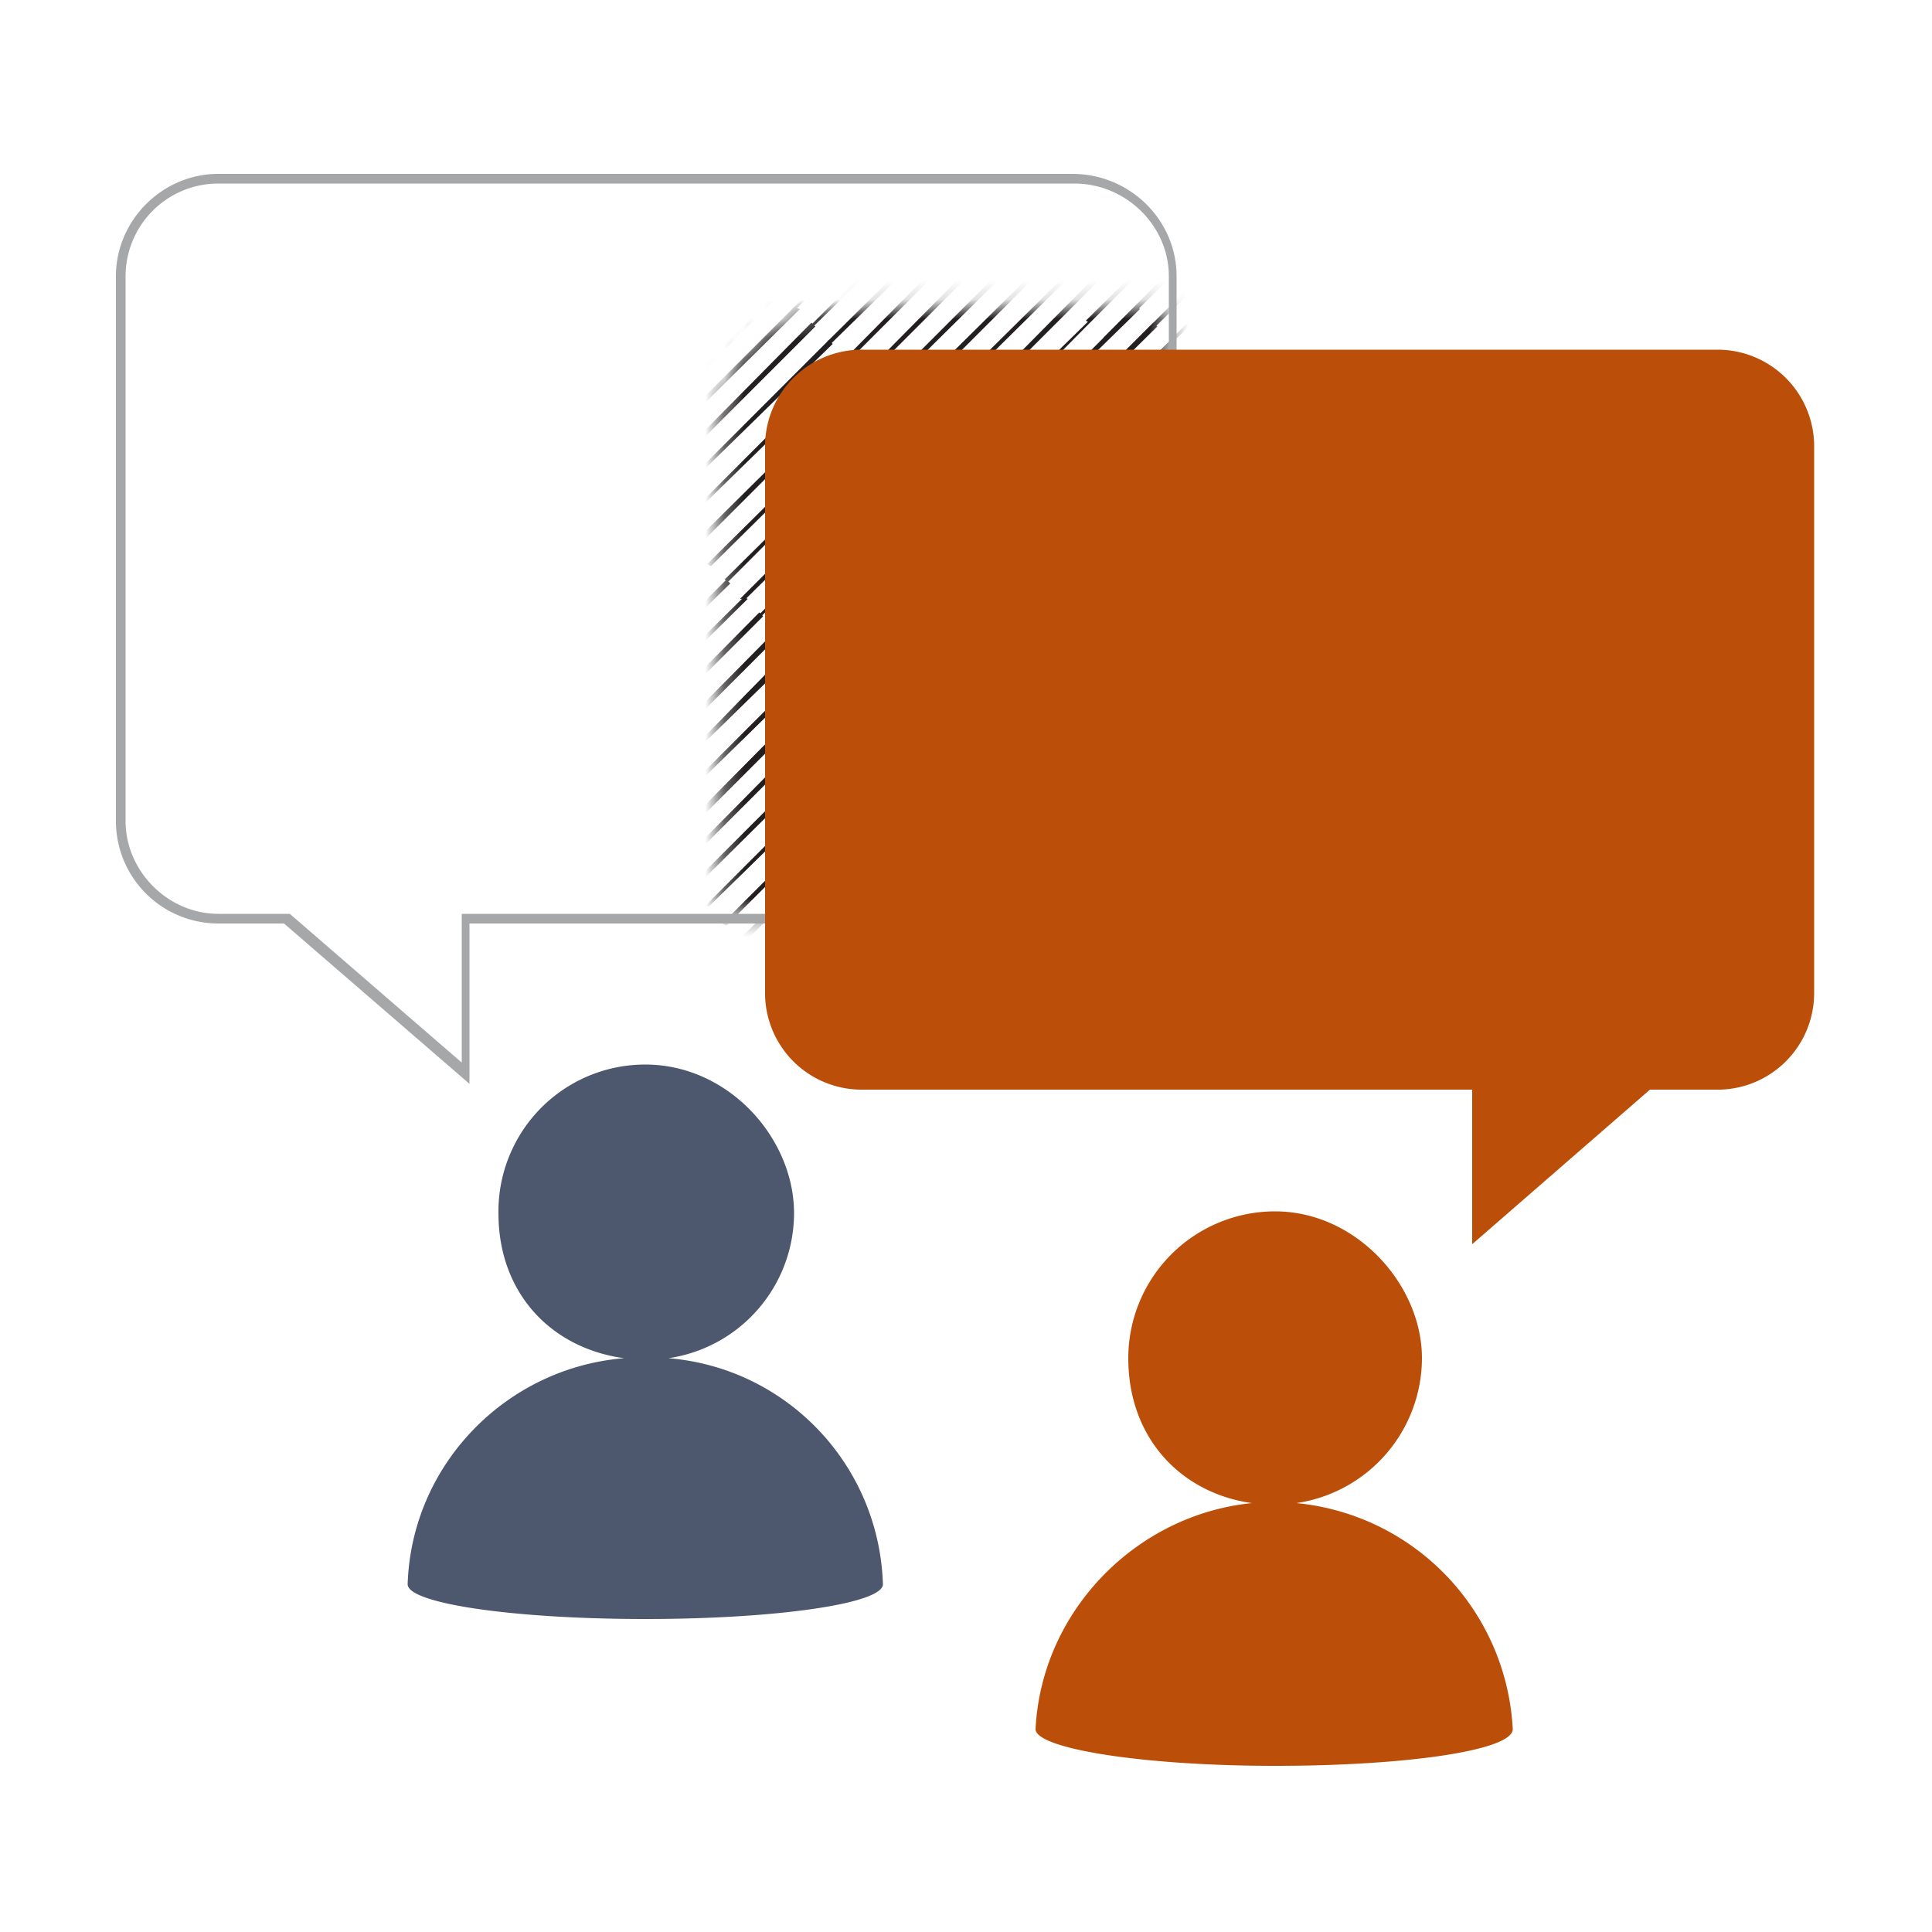 <svg xmlns="http://www.w3.org/2000/svg" width="100" height="100" fill="none"><mask id="a" width="24" height="33" x="37" y="15" maskUnits="userSpaceOnUse" style="mask-type:luminance"><path fill="#fff" d="M37.3 22.2v25.1h15.5c4.3 0 7.6-2.3 7.6-5.1V15.9H44.8c-5.4 0-7.5 2.8-7.5 6.3Z"/></mask><g fill="#231F20" mask="url(#a)"><path d="m40.2 32.6-8.9 9 .2.1 8.9-8.9-.2-.2Zm1.8 1.8-9 9h.2l9-8.8-.2-.2Zm1.7 1.7-8.9 9 .2.1 8.9-8.9-.2-.2Zm1.8 1.8-9 9h.2l9-8.8-.2-.2Zm1.8 1.8-9 8.9.2.2 9-9-.2-.1ZM41 33.5l-8.8 9h.1l9-8.8-.2-.2Zm1.8 1.8L34 44.2l.2.2 9-9-.3-.1Zm1.8 1.7-9 9 .2.1 9-8.9-.2-.2Zm1.8 1.8-9 9 .2.1 9-9h-.2Zm1.7 1.7-8.9 9 .2.1 8.9-8.9-.2-.2Z"/><path d="m49 23.8-8.8 9h.1l9-8.9-.2-.1Zm1.8 1.7-9 9 .3.1 8.9-8.9-.2-.2Zm1.8 1.8-9 9h.2l9-8.8-.2-.2Zm1.7 1.7-8.9 9 .2.1 9-8.9-.3-.1Zm1.8 1.8-9 9 .3.1 8.9-9H56ZM50 24.7l-9 8.9.2.1 8.9-8.9-.2-.1Zm1.7 1.7-8.9 9h.2l8.9-8.8-.2-.2Zm1.8 1.8-9 9h.2l9-8.9-.2-.1Zm1.7 1.8-8.9 8.9.2.1 8.9-8.9-.2-.2Zm1.8 1.7-9 9h.2l9-8.8-.2-.2Z"/><path d="m40.2 32.6-8.9 9 .2.1 8.9-8.9-.2-.2Zm1.8 1.8-9 9h.2l9-8.8-.2-.2Zm1.7 1.7-8.9 9 .2.1 8.9-8.9-.2-.2Zm1.8 1.8-9 9h.2l9-8.8-.2-.2Zm1.8 1.8-9 8.9.2.2 9-9-.2-.1ZM41 33.5l-8.8 9h.1l9-8.8-.2-.2Zm1.8 1.8L34 44.2l.2.2 9-9-.3-.1Zm1.8 1.7-9 9 .2.1 9-8.9-.2-.2Zm1.8 1.8-9 9 .2.1 9-9h-.2Zm1.7 1.7-8.9 9 .2.1 8.9-8.9-.2-.2Z"/><path d="m49 23.8-8.8 9h.1l9-8.9-.2-.1Zm1.8 1.7-9 9 .3.1 8.9-8.9-.2-.2Zm1.8 1.8-9 9h.2l9-8.8-.2-.2Zm1.7 1.7-8.9 9 .2.1 9-8.9-.3-.1Zm1.8 1.8-9 9 .3.1 8.9-9H56ZM50 24.7l-9 8.9.2.1 8.9-8.9-.2-.1Zm1.7 1.7-8.9 9h.2l8.9-8.8-.2-.2Zm1.8 1.8-9 9h.2l9-8.9-.2-.1Zm1.7 1.8-8.9 8.9.2.1 8.9-8.9-.2-.2Zm1.8 1.7-9 9h.2l9-8.8-.2-.2Z"/><path d="m58 15-9 8.8.2.2 8.9-9h-.2Zm1.7 1.7-9 9 .2.1 9-8.9-.2-.2Zm1.7 1.8-8.9 9 .2.1 9-9h-.3Zm1.8 1.8-8.9 8.9.2.2 8.9-9-.2-.1ZM65 22l-9 9 .2.1 9-8.9-.2-.2Zm-6.2-6.2-9 9h.2l9-8.8-.2-.2Zm1.8 1.8-9 9 .2.1 9-8.9-.2-.2Zm1.7 1.8-8.9 9h.2l8.9-8.8-.2-.2Zm1.8 1.7-9 9 .2.1 9-8.9-.2-.2Zm1.8 1.9-9 8.8.2.2 9-9h-.2Zm-27.4 7.9-9 8.9.2.1 9-8.9-.2-.1Zm-.9-.9-9 9h.2l9-8.8-.2-.2Zm1.7 1.7-8.9 9 .2.1 8.9-8.9-.2-.2Zm1-16.7-9 8.9.2.2 9-9-.2-.1Zm1.7 1.7-8.9 9 .2.1 8.9-8.9-.2-.2Zm1.8 1.8-9 9h.2l9-8.8-.2-.2Zm1.8 1.8-9 8.9.2.1 9-8.9-.2-.1Z"/><path d="m47.3 22-9 9h.3l8.9-8.8-.2-.2Zm-6.2-6.1-8.9 8.9.2.1 9-8.9-.3-.1Zm1.8 1.7-9 9h.2l9-8.8-.2-.2Zm1.8 1.8-9 8.9.2.2 9-9-.2-.1Zm1.7 1.8L37.5 30l.2.1 8.9-8.9-.2-.1Zm1.8 1.7-9 9h.2l9-8.8-.2-.2Zm2.7-15-9 9h.2l9-8.8-.2-.2Zm1.7 1.7-8.9 9 .2.1 8.9-8.9-.2-.2Zm1.8 1.8-9 9h.3l8.9-8.8-.2-.2Z"/><path d="m56.2 13.2-9 8.9.2.1 9-8.9-.2-.1ZM50 7l-9 9h.2l9-8.8L50 7Zm1.8 1.8-9 8.9.2.1L52 9l-.2-.1Zm1.7 1.7-8.9 9 .2.1 8.9-8.9-.2-.2Zm1.8 1.8-9 8.9.2.2 9-9-.2-.1ZM57 14l-8.9 9 .2.1 8.9-8.9-.2-.2Zm8.2-6.3-9 8.9.2.1 9-8.9-.2-.1ZM67 9.4l-9 9 .2.1 9-8.9-.2-.2Zm1.7 1.8-9 8.9.2.2 9-9-.2-.1ZM66 8.5l-8.9 9 .2.1 9-8.9-.3-.2Zm1.8 1.8-8.9 9h.2l8.9-8.8-.2-.2Z"/></g><path fill="#A6A7A9" d="m24.3 56.1-9.6-8.3h-3.4A5.3 5.3 0 0 1 6 42.5V14.3C6 11.4 8.4 9 11.3 9h44.2c3 0 5.4 2.4 5.4 5.3v28.2c0 3-2.4 5.3-5.4 5.3H24.3v8.3Zm-13-46.6a4.8 4.8 0 0 0-4.8 4.8v28.2c0 2.6 2.2 4.8 4.8 4.8H15l8.9 7.7v-7.7h31.7c2.7 0 4.9-2.2 4.9-4.8V14.3c0-2.6-2.2-4.8-4.9-4.8H11.3Z"/><path fill="#BB4F09" d="M89 18.1H44.7a5 5 0 0 0-5.1 5.1v28.1a5 5 0 0 0 5 5.1h31.6v8l9.2-8h3.4a5 5 0 0 0 5.1-5V23.1a5 5 0 0 0-5-5Z"/><path fill="#4D586E" d="M34.6 70.3a7.6 7.6 0 0 0 6.5-7.5c0-3.9-3.4-7.7-7.7-7.7a7.6 7.6 0 0 0-7.6 7.7c0 4.2 2.8 7 6.5 7.5-6.1.5-11 5.5-11.2 11.7 0 1 5.5 1.8 12.3 1.8 6.8 0 12.3-.8 12.3-1.8-.2-6.2-5-11.2-11.1-11.7Z"/><path fill="#BB4F09" d="M67.1 77.8a7.6 7.6 0 0 0 6.5-7.5c0-3.8-3.4-7.6-7.6-7.6a7.6 7.6 0 0 0-7.6 7.6c0 4.2 2.8 7 6.4 7.5-6 .6-10.9 5.6-11.2 11.7 0 1 5.5 1.9 12.4 1.9 6.8 0 12.3-.8 12.3-1.9a12.4 12.4 0 0 0-11.2-11.7Z"/></svg>